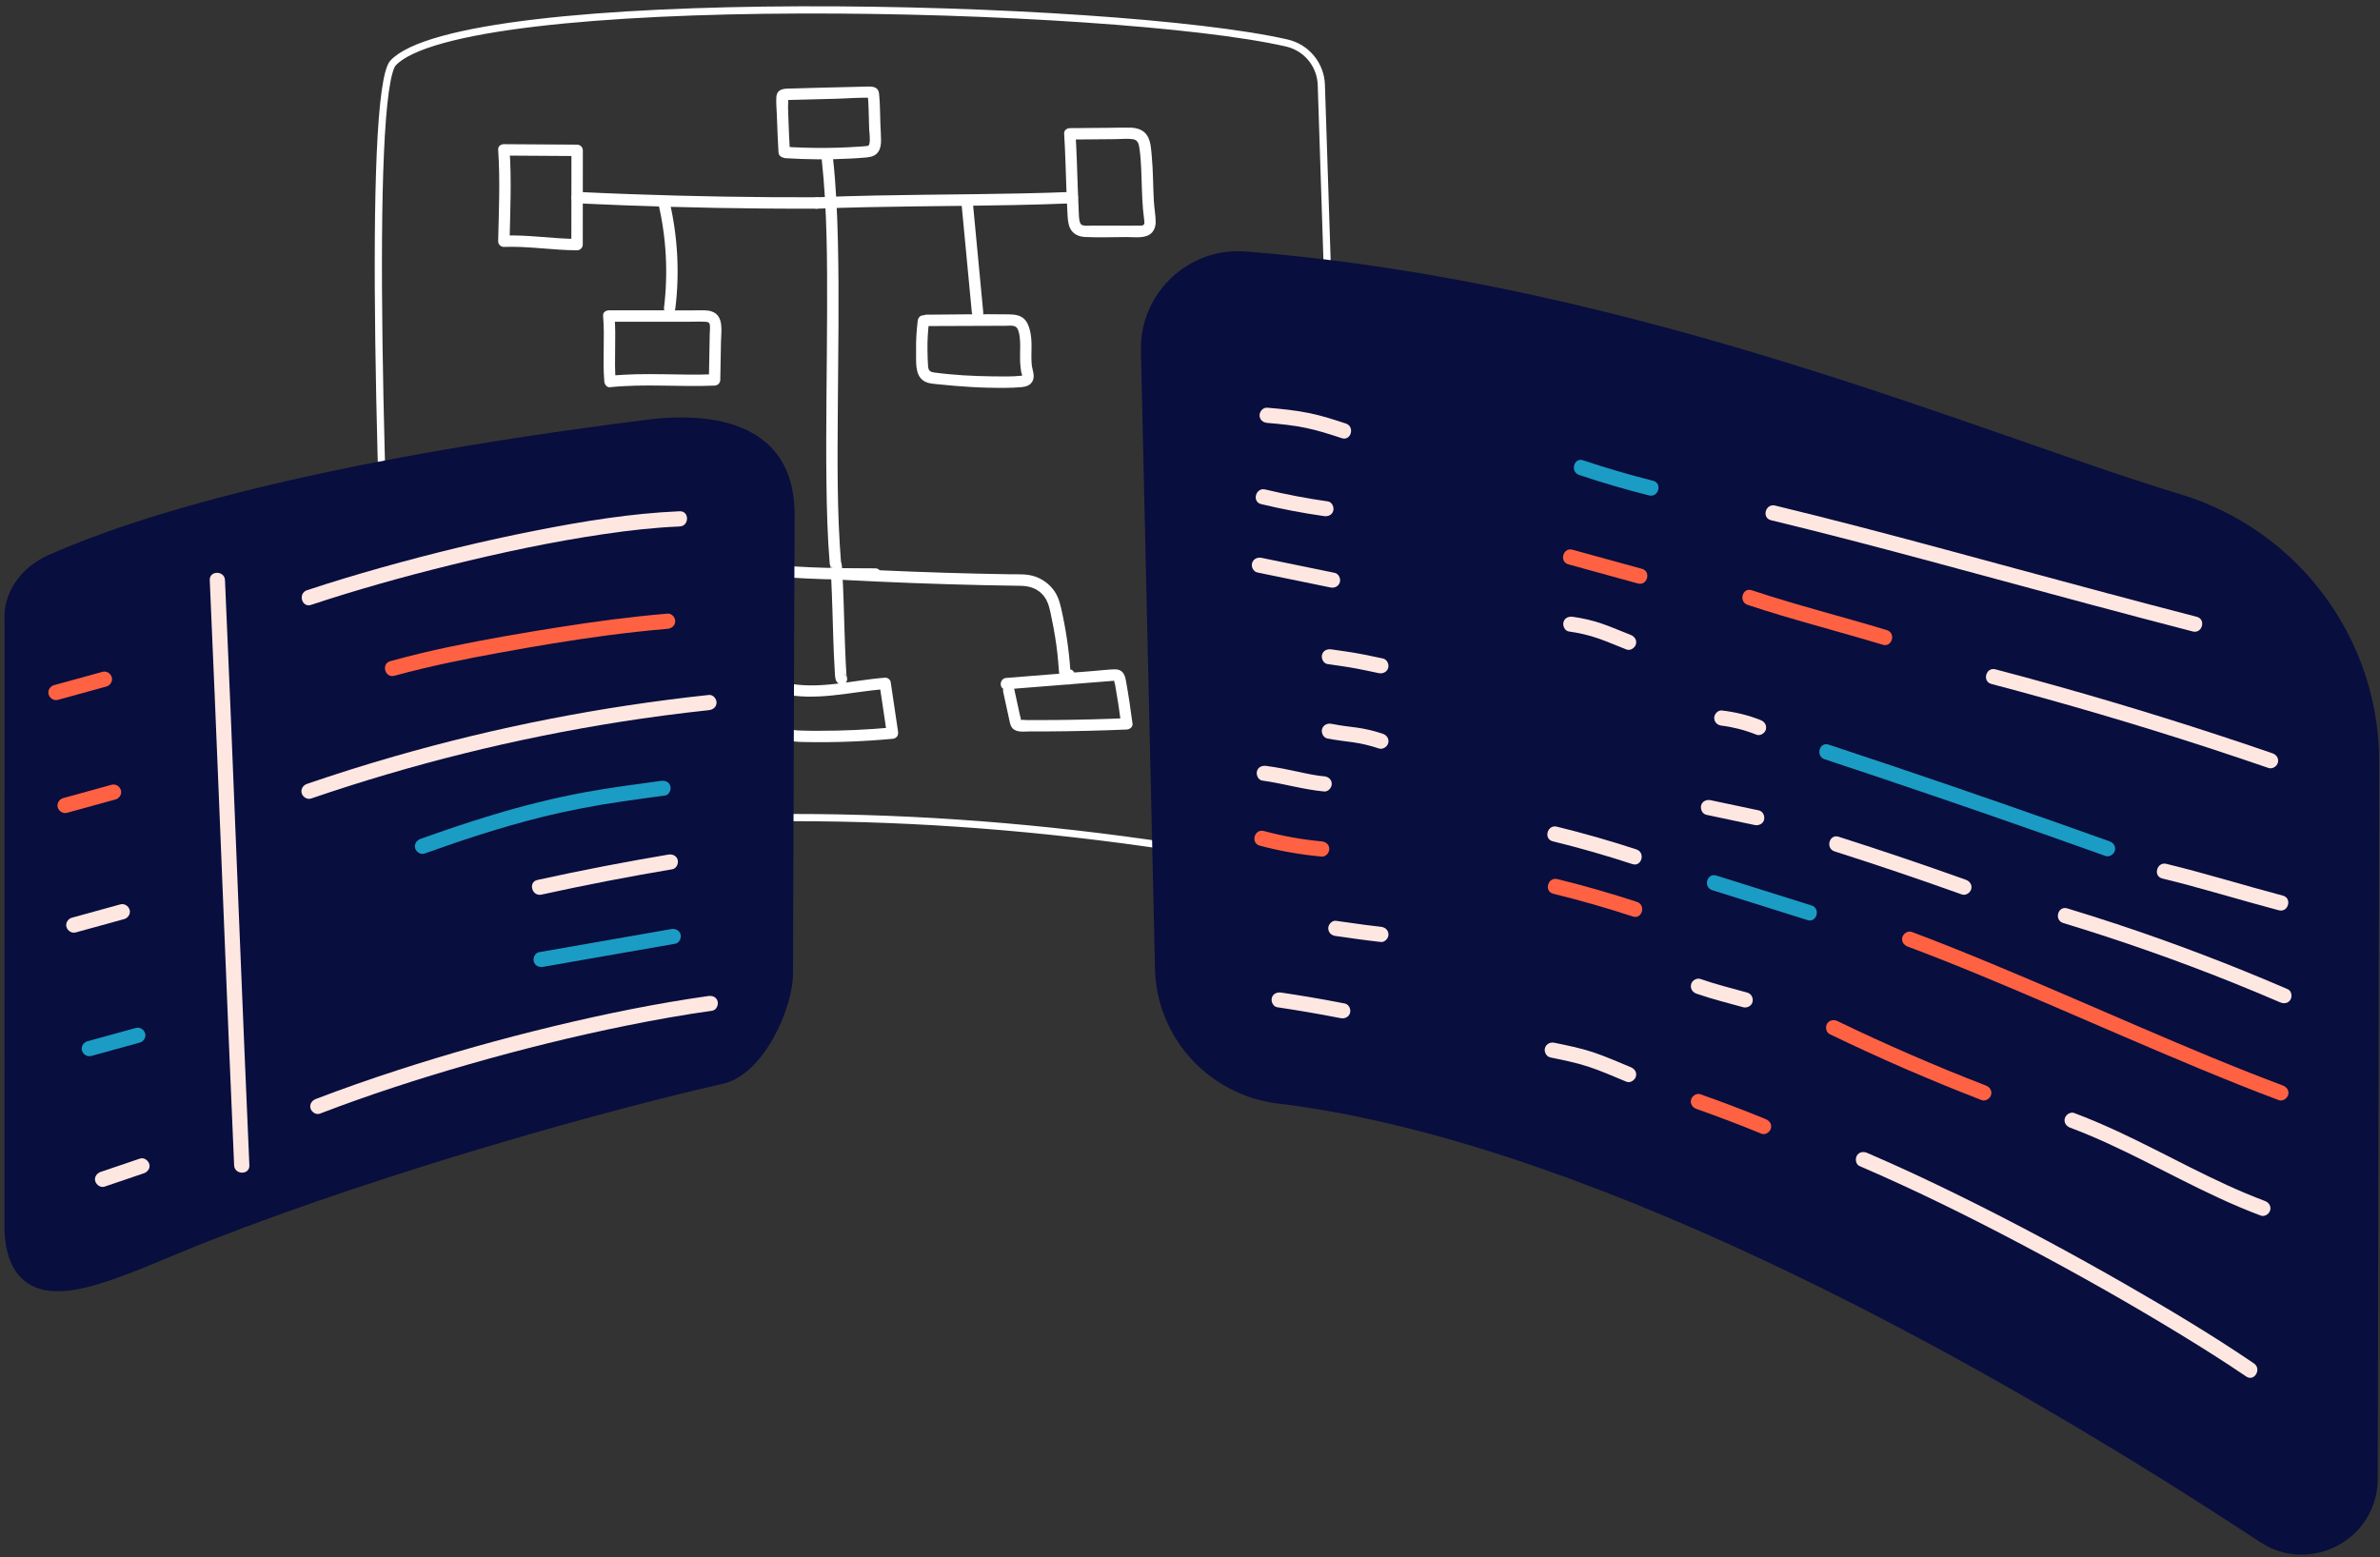 <svg width="330" height="216" viewBox="0 0 330 216" fill="none" xmlns="http://www.w3.org/2000/svg">
<rect x="0" y="0" width="330" height="216" fill="#333333" stroke="none"/>
<g clip-path="url(#clip0_6245_3945)">
<path d="M54.473 8.77L54.473 8.77C55.576 7.547 57.923 6.44 61.371 5.488C64.79 4.545 69.194 3.779 74.302 3.175C84.517 1.969 97.496 1.418 110.934 1.374C137.827 1.286 166.468 3.225 178.421 5.964L178.421 5.964C181.153 6.588 183.117 8.973 183.209 11.771L186.31 106.778C186.559 114.416 179.704 120.346 172.162 119.016C136.889 112.794 102.188 111.55 68.173 116.237C61.085 117.215 54.695 111.863 54.373 104.725C53.723 90.299 52.804 67.309 52.535 47.386C52.401 37.424 52.43 28.236 52.735 21.273C52.888 17.79 53.11 14.875 53.413 12.701C53.564 11.613 53.735 10.724 53.923 10.046C54.117 9.349 54.312 8.948 54.473 8.77Z" stroke="white"/>
<path d="M80.012 28.198C88.628 28.608 97.253 28.85 105.879 28.922C108.334 28.943 110.788 28.949 113.244 28.943C114.264 28.941 114.266 27.359 113.244 27.361C104.617 27.384 95.991 27.24 87.37 26.926C84.918 26.836 82.464 26.733 80.014 26.616C78.995 26.569 78.997 28.149 80.012 28.198Z" fill="white"/>
<path d="M69.073 20.786C69.364 25.004 69.163 29.234 69.073 33.456C69.064 33.873 69.442 34.263 69.864 34.246C73.247 34.121 76.626 34.706 80.011 34.714C80.439 34.716 80.803 34.351 80.803 33.924C80.803 29.567 80.805 25.209 80.815 20.852C80.815 20.423 80.451 20.064 80.024 20.062C76.636 20.039 73.251 20.019 69.864 19.996C68.844 19.99 68.842 21.572 69.864 21.578C73.251 21.6 76.636 21.621 80.024 21.643C79.761 21.381 79.496 21.116 79.233 20.854C79.222 25.211 79.22 29.569 79.22 33.926C79.483 33.664 79.748 33.399 80.011 33.136C76.626 33.126 73.249 32.541 69.864 32.669C70.127 32.931 70.392 33.196 70.655 33.459C70.746 29.236 70.947 25.006 70.655 20.788C70.587 19.774 69.003 19.768 69.073 20.786Z" fill="white"/>
<path d="M113.937 22.116C114.703 29.177 114.699 36.321 114.681 43.413C114.662 51.232 114.496 59.052 114.59 66.873C114.636 70.638 114.734 74.404 115.043 78.157C115.102 78.871 116.138 79.318 116.518 78.557C116.609 78.378 116.457 78.493 116.064 78.899C115.924 78.899 115.783 78.899 115.643 78.899C115.045 78.715 115.283 78.626 115.115 78.391C115.123 78.401 115.121 78.421 115.125 78.433C115.141 78.471 115.127 78.526 115.147 78.561C115.047 78.374 115.131 78.409 115.143 78.565C115.152 78.659 115.16 78.751 115.168 78.846C115.205 79.312 115.23 79.779 115.252 80.247C115.32 81.646 115.367 83.047 115.415 84.449C115.509 87.282 115.563 90.121 115.737 92.95C115.762 93.363 115.766 93.806 115.859 94.21C116.013 94.893 116.989 95.316 117.375 94.542C117.83 93.634 116.463 92.834 116.007 93.744C115.916 93.923 116.068 93.808 116.461 93.402C116.601 93.402 116.742 93.402 116.882 93.402C117.48 93.586 117.242 93.675 117.41 93.911C117.402 93.9 117.404 93.88 117.4 93.868C117.384 93.831 117.398 93.775 117.378 93.74C117.478 93.927 117.394 93.892 117.382 93.736C117.373 93.642 117.365 93.549 117.357 93.455C117.32 92.989 117.295 92.522 117.273 92.054C117.205 90.655 117.158 89.254 117.11 87.852C117.016 85.019 116.962 82.18 116.788 79.351C116.763 78.938 116.759 78.495 116.666 78.091C116.512 77.408 115.536 76.985 115.149 77.759C115.641 77.892 116.134 78.025 116.625 78.159C116.044 71.075 116.118 63.935 116.167 56.833C116.22 49.016 116.364 41.198 116.177 33.381C116.087 29.621 115.924 25.856 115.519 22.116C115.474 21.691 115.189 21.326 114.728 21.326C114.338 21.326 113.892 21.689 113.937 22.116Z" fill="white"/>
<path d="M91.291 28.274C92.401 33.007 92.652 37.898 92.064 42.723C92.013 43.148 92.465 43.513 92.856 43.513C93.326 43.513 93.596 43.148 93.647 42.723C94.251 37.76 93.957 32.721 92.817 27.853C92.588 26.862 91.059 27.281 91.291 28.274Z" fill="white"/>
<path d="M84.418 44.623C88.038 44.611 91.657 44.629 95.275 44.627C96.097 44.627 96.929 44.586 97.749 44.627C98.068 44.644 98.348 44.658 98.413 45.015C98.487 45.427 98.415 45.905 98.407 46.322C98.368 48.445 98.329 50.568 98.29 52.692C98.553 52.429 98.818 52.164 99.081 51.902C94.251 52.113 89.404 51.621 84.585 52.128C84.848 52.39 85.113 52.655 85.376 52.917C85.119 49.894 85.464 46.859 85.207 43.835C85.121 42.828 83.536 42.82 83.623 43.835C83.879 46.859 83.534 49.894 83.791 52.917C83.824 53.307 84.128 53.757 84.582 53.707C89.402 53.201 94.249 53.693 99.079 53.482C99.513 53.463 99.862 53.135 99.871 52.692C99.903 50.911 99.936 49.13 99.969 47.349C99.996 45.932 100.407 43.798 98.693 43.201C98.045 42.976 97.308 43.045 96.631 43.045C95.885 43.047 95.137 43.047 94.391 43.047C92.777 43.047 91.164 43.043 89.548 43.041C87.836 43.039 86.124 43.037 84.412 43.043C83.398 43.043 83.396 44.625 84.418 44.623Z" fill="white"/>
<path d="M113.243 28.945C122.355 28.577 131.473 28.629 140.586 28.442C143.291 28.387 145.996 28.309 148.701 28.198C149.717 28.157 149.723 26.575 148.701 26.616C139.589 26.983 130.472 26.932 121.358 27.119C118.653 27.174 115.948 27.252 113.243 27.363C112.226 27.404 112.222 28.986 113.243 28.945Z" fill="white"/>
<path d="M133.301 28.061C133.784 33.147 134.267 38.233 134.748 43.316C134.843 44.322 136.429 44.33 136.333 43.316C135.85 38.231 135.367 33.145 134.886 28.061C134.791 27.058 133.205 27.047 133.301 28.061Z" fill="white"/>
<path d="M128.457 45.225C131.402 45.215 134.347 45.203 137.291 45.193C138.027 45.191 138.762 45.187 139.5 45.184C139.93 45.182 140.666 45.072 140.982 45.453C141.289 45.821 141.367 46.561 141.412 47.006C141.48 47.671 141.451 48.342 141.439 49.009C141.426 49.681 141.428 50.35 141.519 51.017C141.558 51.312 141.58 51.672 141.704 51.947C141.718 51.977 141.724 52.211 141.802 52.088C141.839 52.031 141.677 52.108 141.626 52.115C140.29 52.254 138.904 52.215 137.564 52.199C134.894 52.166 132.169 52.026 129.521 51.661C128.894 51.575 128.722 51.36 128.677 50.73C128.627 50.012 128.613 49.286 128.6 48.566C128.576 47.209 128.664 45.866 128.824 44.52C128.876 44.095 128.424 43.73 128.033 43.73C127.562 43.73 127.291 44.095 127.242 44.52C127.075 45.921 126.991 47.318 127.022 48.73C127.049 50.004 126.812 51.899 127.98 52.759C128.514 53.153 129.166 53.206 129.807 53.274C130.666 53.362 131.523 53.444 132.384 53.516C133.924 53.645 135.466 53.739 137.011 53.772C138.543 53.805 140.105 53.83 141.63 53.699C142.275 53.643 142.898 53.438 143.192 52.812C143.535 52.082 143.118 51.282 143.052 50.535C142.916 49.002 143.19 47.464 142.836 45.948C142.69 45.328 142.475 44.68 142.002 44.23C141.459 43.714 140.69 43.615 139.975 43.603C136.14 43.543 132.296 43.629 128.459 43.644C127.437 43.648 127.435 45.23 128.457 45.225Z" fill="white"/>
<path d="M147.551 18.565C147.711 21.08 147.764 23.602 147.859 26.121C147.902 27.297 147.945 28.472 148.011 29.648C148.048 30.308 148.077 30.985 148.348 31.597C148.739 32.471 149.549 32.825 150.467 32.871C152.362 32.965 154.288 32.879 156.186 32.879C157.073 32.879 158.124 33.018 158.979 32.733C159.852 32.442 160.259 31.625 160.243 30.745C160.226 29.795 160.041 28.837 159.988 27.885C159.928 26.831 159.904 25.774 159.871 24.718C159.836 23.661 159.793 22.607 159.69 21.554C159.606 20.68 159.567 19.695 159.127 18.91C158.627 18.019 157.696 17.73 156.73 17.703C155.752 17.679 154.767 17.718 153.789 17.726C151.974 17.742 150.157 17.757 148.342 17.773C147.323 17.781 147.32 19.363 148.342 19.355C149.779 19.343 151.215 19.33 152.652 19.318C153.345 19.312 154.038 19.306 154.732 19.299C155.501 19.293 156.342 19.189 157.1 19.31C157.828 19.425 157.92 20.061 158.009 20.699C158.134 21.589 158.19 22.492 158.233 23.39C158.323 25.261 158.319 27.139 158.481 29.008C158.518 29.44 158.572 29.869 158.621 30.3C158.646 30.515 158.749 30.963 158.601 31.149C158.449 31.34 158.081 31.291 157.865 31.295C157.4 31.301 156.934 31.299 156.469 31.299C154.788 31.299 153.104 31.287 151.423 31.291C151.02 31.293 150.556 31.355 150.161 31.256C149.857 31.18 149.766 30.971 149.697 30.686C149.59 30.249 149.596 29.779 149.573 29.332C149.518 28.261 149.479 27.192 149.44 26.121C149.345 23.604 149.292 21.08 149.131 18.565C149.072 17.556 147.487 17.547 147.551 18.565Z" fill="white"/>
<path d="M121.37 78.829C118.342 78.829 115.312 78.811 112.289 78.677C109.273 78.546 106.272 78.265 103.253 78.207C99.728 78.142 96.199 78.238 92.684 78.499C90.925 78.63 89.141 78.749 87.398 79.022C86.688 79.133 86.018 79.408 85.574 79.99C85.126 80.577 85.009 81.309 84.954 82.027C84.643 86.022 84.481 90.033 84.247 94.031C84.775 94.031 85.303 94.031 85.831 94.031C85.844 93.613 85.858 93.194 85.87 92.776C85.903 91.758 84.319 91.758 84.286 92.776C84.273 93.194 84.259 93.613 84.247 94.031C84.214 95.053 85.772 95.04 85.831 94.031C86.033 90.599 86.234 87.167 86.438 83.736C86.481 83.01 86.452 82.239 86.606 81.525C86.754 80.835 87.163 80.645 87.821 80.546C89.496 80.298 91.206 80.187 92.894 80.064C96.203 79.824 99.525 79.73 102.842 79.781C105.826 79.826 108.788 80.083 111.767 80.232C114.965 80.394 118.173 80.409 121.374 80.409C122.389 80.411 122.391 78.829 121.37 78.829Z" fill="white"/>
<path d="M116.597 80.411C123.254 80.768 129.918 81.02 136.583 81.164C138.197 81.199 139.81 81.228 141.426 81.248C142.616 81.265 143.675 81.535 144.524 82.422C145.414 83.349 145.584 84.658 145.839 85.866C146.174 87.45 146.437 89.05 146.618 90.661C146.717 91.535 146.764 92.411 146.846 93.287C146.908 93.96 147.128 94.719 147.882 94.899C149.639 95.32 149.387 92.111 147.736 92.979C146.834 93.453 147.633 94.819 148.536 94.345C148.556 94.335 148.579 94.323 148.599 94.313C148.466 94.35 148.332 94.384 148.199 94.421C148.217 94.421 148.234 94.421 148.252 94.421C148.118 94.384 147.985 94.35 147.851 94.313C147.481 94.038 147.455 93.752 147.769 93.457C147.903 93.42 148.036 93.385 148.17 93.348C148.698 93.353 148.382 93.632 148.431 93.289C148.447 93.176 148.412 93.004 148.404 92.885C148.379 92.513 148.349 92.144 148.316 91.773C148.248 91.032 148.166 90.294 148.067 89.555C147.88 88.144 147.644 86.74 147.348 85.349C147.093 84.151 146.875 82.914 146.139 81.903C145.506 81.033 144.647 80.382 143.64 80.005C142.47 79.564 141.181 79.666 139.954 79.648C138.481 79.626 137.007 79.597 135.533 79.562C132.586 79.494 129.64 79.404 126.695 79.293C123.328 79.168 119.963 79.012 116.601 78.832C115.577 78.776 115.581 80.358 116.597 80.411Z" fill="white"/>
<path d="M78.881 96.571C83.863 96.046 88.872 95.783 93.883 95.796C93.97 95.796 94.299 95.847 94.368 95.8C94.391 95.8 94.414 95.802 94.436 95.802C94.29 95.638 94.241 95.619 94.284 95.749C94.227 95.814 94.375 96.454 94.387 96.575C94.453 97.197 94.504 97.819 94.543 98.44C94.582 99.064 94.607 99.688 94.619 100.311C94.623 100.588 94.627 100.865 94.625 101.144C94.625 101.187 94.59 101.499 94.623 101.561C94.59 101.758 94.636 101.743 94.759 101.518C94.714 101.53 94.668 101.54 94.621 101.552C94.352 101.542 94.029 101.649 93.764 101.69C93.456 101.737 93.147 101.782 92.837 101.827C92.221 101.916 91.604 101.994 90.985 102.067C89.746 102.213 88.502 102.334 87.259 102.431C84.422 102.646 81.58 102.724 78.735 102.673C78.99 102.865 79.245 103.06 79.499 103.253C79.014 101.183 78.936 99.035 79.298 96.939C78.973 97.123 78.648 97.306 78.324 97.49C78.501 97.546 78.679 97.601 78.856 97.659C79.83 97.966 80.248 96.44 79.278 96.134C79.101 96.079 78.922 96.023 78.745 95.966C78.365 95.847 77.841 96.108 77.771 96.518C77.358 98.906 77.417 101.314 77.972 103.674C78.052 104.014 78.398 104.248 78.737 104.254C81.58 104.306 84.424 104.228 87.261 104.012C88.644 103.908 90.025 103.77 91.4 103.6C92.091 103.516 92.779 103.423 93.466 103.323C94.107 103.231 94.919 103.233 95.499 102.915C95.972 102.656 96.169 102.211 96.204 101.694C96.255 100.964 96.208 100.213 96.179 99.482C96.13 98.147 96.109 96.711 95.826 95.4C95.501 93.898 93.797 94.212 92.627 94.22C91.236 94.228 89.844 94.259 88.453 94.31C85.255 94.427 82.061 94.657 78.877 94.994C78.451 95.039 78.085 95.324 78.085 95.783C78.09 96.173 78.453 96.616 78.881 96.571Z" fill="white"/>
<path d="M108.325 96.187C113.122 97.319 117.93 95.939 122.727 95.576C122.472 95.383 122.217 95.188 121.962 94.995C122.304 97.295 122.647 99.593 122.988 101.892C123.243 101.558 123.498 101.226 123.753 100.891C120.314 101.209 116.859 101.369 113.406 101.359C112.565 101.357 111.72 101.359 110.88 101.318C110.425 101.295 109.371 101.289 109.18 100.801C109.059 100.493 109.133 100.001 109.124 99.668C109.114 99.256 109.114 98.846 109.126 98.433C109.151 97.545 109.225 96.657 109.357 95.777C109.42 95.352 109.25 94.931 108.804 94.804C108.432 94.697 107.891 94.933 107.829 95.356C107.556 97.198 107.34 99.211 107.63 101.063C107.93 102.965 110.479 102.9 111.942 102.924C115.885 102.99 119.829 102.834 123.755 102.471C124.312 102.42 124.6 102.009 124.519 101.47C124.178 99.17 123.835 96.872 123.494 94.572C123.447 94.254 123.044 93.967 122.729 93.992C118.104 94.341 113.369 95.75 108.748 94.659C107.753 94.427 107.332 95.951 108.325 96.187Z" fill="white"/>
<path d="M139.097 95.959C139.29 96.843 139.481 97.727 139.674 98.611C139.771 99.052 139.867 99.496 139.964 99.937C140.046 100.314 140.118 100.708 140.387 101.003C140.959 101.635 142.028 101.447 142.794 101.449C143.67 101.451 144.545 101.451 145.421 101.444C149.028 101.424 152.636 101.334 156.241 101.182C156.627 101.165 157.09 100.831 157.032 100.392C156.775 98.386 156.473 96.387 156.115 94.395C155.945 93.445 155.583 92.791 154.498 92.834C153.528 92.871 152.553 92.99 151.585 93.066C147.563 93.386 143.538 93.706 139.516 94.028C138.507 94.108 138.498 95.69 139.516 95.61C143.123 95.323 146.73 95.035 150.338 94.748C151.24 94.676 152.14 94.605 153.043 94.533C153.458 94.5 153.875 94.465 154.29 94.434C154.411 94.424 154.531 94.414 154.652 94.41C154.51 94.241 154.459 94.219 154.5 94.344C154.446 94.451 154.603 94.9 154.625 95.025C154.942 96.808 155.217 98.599 155.447 100.396C155.711 100.134 155.976 99.869 156.239 99.606C152.985 99.744 149.727 99.83 146.469 99.861C145.664 99.869 144.858 99.873 144.052 99.873C143.633 99.873 143.211 99.873 142.792 99.871C142.617 99.871 142.443 99.869 142.266 99.869C142.11 99.869 141.771 99.795 141.635 99.865C141.508 99.834 141.493 99.869 141.592 99.969C141.579 99.92 141.569 99.873 141.557 99.824C141.551 99.627 141.466 99.407 141.423 99.212C141.335 98.804 141.244 98.396 141.156 97.988C140.977 97.171 140.8 96.355 140.622 95.54C140.408 94.543 138.881 94.964 139.097 95.959Z" fill="white"/>
<path d="M108.912 21.94C111.93 22.132 114.955 22.153 117.975 21.989C118.702 21.95 119.432 21.909 120.158 21.837C120.805 21.773 121.424 21.609 121.796 21.029C122.09 20.571 122.164 20.015 122.162 19.482C122.16 18.725 122.102 17.964 122.071 17.209C122.012 15.803 122.038 14.361 121.886 12.964C121.792 12.094 121.076 11.983 120.343 12.002C119.578 12.022 118.815 12.041 118.051 12.061C115.064 12.139 112.078 12.193 109.091 12.295C108.335 12.322 107.712 12.582 107.648 13.428C107.589 14.226 107.683 15.069 107.71 15.867C107.767 17.617 107.844 19.365 107.942 21.113C107.998 22.124 109.582 22.13 109.527 21.113C109.434 19.435 109.358 17.756 109.303 16.076C109.288 15.656 109.276 15.237 109.264 14.816C109.256 14.507 109.35 13.951 109.235 13.662C109.256 13.409 109.138 13.483 108.886 13.881C108.99 13.879 109.093 13.875 109.198 13.873C109.406 13.867 109.615 13.863 109.823 13.856C110.24 13.846 110.655 13.834 111.073 13.824C112.705 13.78 114.337 13.739 115.969 13.696C117.603 13.653 119.282 13.491 120.914 13.579C120.78 13.543 120.647 13.508 120.513 13.471C120.478 13.434 120.445 13.397 120.41 13.36C120.373 13.227 120.338 13.093 120.301 12.96C120.472 14.564 120.445 16.212 120.511 17.824C120.54 18.491 120.682 19.26 120.55 19.919C120.497 20.183 120.421 20.22 120.158 20.255C119.746 20.309 119.325 20.321 118.91 20.35C115.582 20.573 112.24 20.571 108.912 20.358C107.893 20.292 107.897 21.874 108.912 21.94Z" fill="white"/>
<path d="M329.884 106.197L329.681 205.127C329.664 213.483 320.355 218.477 313.367 213.875C269.747 185.155 217.329 157.906 177.255 153.067C167.681 151.91 160.367 143.991 160.15 134.367L158.197 48.654C158.016 40.686 164.758 34.256 172.718 34.884C226.706 39.147 275.05 60.324 302.294 68.544C318.871 73.548 330.112 88.916 329.884 106.197Z" fill="#080E3E"/>
<path d="M201.678 60.691C201.851 72.086 202.181 83.478 202.525 94.868C202.87 106.353 203.213 117.838 203.409 129.327C203.528 136.32 203.594 143.314 203.594 150.308C203.594 151.664 205.707 151.666 205.707 150.308C205.704 138.122 205.499 125.937 205.182 113.757C204.888 102.494 204.51 91.233 204.208 79.97C204.035 73.544 203.89 67.119 203.793 60.694C203.768 59.335 201.657 59.333 201.678 60.691Z" fill="#080E3E"/>
<path d="M174.345 79.402C177.724 80.096 181.103 80.787 184.482 81.481C185.041 81.596 185.623 81.319 185.781 80.744C185.925 80.223 185.604 79.562 185.043 79.448C181.664 78.754 178.285 78.063 174.906 77.369C174.347 77.254 173.765 77.531 173.607 78.106C173.463 78.627 173.781 79.287 174.345 79.402Z" fill="#FFE7E1"/>
<path d="M175.699 58.655C177.512 58.809 179.325 58.981 181.107 59.357C182.784 59.709 184.418 60.239 186.044 60.772C187.339 61.197 187.894 59.162 186.605 58.739C184.938 58.191 183.265 57.652 181.545 57.297C179.621 56.901 177.656 56.712 175.699 56.546C175.13 56.497 174.643 57.065 174.643 57.6C174.643 58.21 175.128 58.606 175.699 58.655Z" fill="#FFE7E1"/>
<path d="M218.953 65.874C222.147 66.945 225.382 67.893 228.648 68.714C229.968 69.046 230.529 67.013 229.21 66.681C225.941 65.858 222.708 64.912 219.514 63.841C218.223 63.408 217.67 65.444 218.953 65.874Z" fill="#1B9CC4"/>
<path d="M245.556 72.151C252.604 73.856 259.619 75.69 266.624 77.569C274.22 79.606 281.805 81.687 289.402 83.722C294.275 85.029 299.153 86.317 304.038 87.583C305.356 87.924 305.917 85.891 304.6 85.55C296.257 83.39 287.934 81.151 279.618 78.897C272.395 76.939 265.177 74.97 257.935 73.089C254.005 72.067 250.067 71.072 246.119 70.118C244.795 69.798 244.232 71.831 245.556 72.151Z" fill="#FFE7E1"/>
<path d="M184.047 92.1C185.402 92.295 186.76 92.479 188.105 92.732C189.134 92.924 190.156 93.156 191.184 93.364C191.743 93.476 192.324 93.201 192.483 92.627C192.627 92.106 192.306 91.443 191.745 91.33C190.719 91.121 189.696 90.891 188.666 90.698C187.322 90.446 185.963 90.26 184.608 90.067C184.045 89.987 183.474 90.206 183.309 90.803C183.174 91.298 183.478 92.02 184.047 92.1Z" fill="#FFE7E1"/>
<path d="M184.048 102.426C184.687 102.549 185.329 102.651 185.974 102.739C186.317 102.787 186.659 102.83 187.002 102.875C187.129 102.891 187.257 102.908 187.382 102.924C187.444 102.932 187.508 102.94 187.569 102.949C187.415 102.928 187.522 102.943 187.614 102.955C188.833 103.131 190.015 103.416 191.183 103.808C191.723 103.991 192.338 103.599 192.482 103.072C192.64 102.495 192.286 101.958 191.744 101.775C190.578 101.383 189.394 101.094 188.176 100.922C187.588 100.838 186.996 100.768 186.406 100.69C186.523 100.706 186.449 100.696 186.377 100.686C186.305 100.676 186.235 100.665 186.163 100.655C186.015 100.634 185.867 100.612 185.717 100.587C185.345 100.53 184.975 100.464 184.607 100.392C184.048 100.286 183.467 100.548 183.308 101.129C183.169 101.644 183.485 102.317 184.048 102.426Z" fill="#FFE7E1"/>
<path d="M174.868 69.92C177.74 70.609 180.642 71.163 183.567 71.58C184.13 71.66 184.701 71.442 184.866 70.843C185.001 70.349 184.697 69.626 184.128 69.546C181.203 69.13 178.301 68.576 175.429 67.887C174.108 67.571 173.545 69.602 174.868 69.92Z" fill="#FFE7E1"/>
<path d="M174.677 117.294C177.489 118.043 180.359 118.541 183.257 118.806C183.826 118.857 184.313 118.285 184.313 117.751C184.313 117.138 183.828 116.75 183.257 116.697C180.548 116.449 177.867 115.96 175.239 115.259C173.923 114.91 173.362 116.945 174.677 117.294Z" fill="#FF6243"/>
<path d="M175.019 108.265C177.898 108.655 180.702 109.508 183.598 109.777C184.167 109.83 184.655 109.254 184.655 108.722C184.655 108.109 184.169 107.721 183.598 107.668C183.425 107.651 183.251 107.635 183.078 107.614C183.004 107.606 182.928 107.596 182.854 107.588C182.669 107.565 182.988 107.608 182.807 107.582C182.49 107.537 182.174 107.485 181.859 107.426C181.255 107.315 180.655 107.184 180.055 107.052C178.573 106.728 177.086 106.435 175.582 106.23C175.017 106.154 174.447 106.365 174.283 106.966C174.145 107.459 174.449 108.187 175.019 108.265Z" fill="#FFE7E1"/>
<path d="M185.225 129.826C185.237 129.828 185.579 129.873 185.353 129.843C185.431 129.853 185.509 129.863 185.587 129.873C185.741 129.894 185.897 129.917 186.051 129.937C186.304 129.972 186.557 130.007 186.81 130.044C187.188 130.097 187.566 130.154 187.944 130.208C189.114 130.374 190.288 130.516 191.463 130.651C192.014 130.715 192.542 130.12 192.52 129.596C192.491 128.971 192.053 128.61 191.463 128.542C190.777 128.462 190.09 128.382 189.404 128.294C189.295 128.279 189.184 128.265 189.075 128.251C189.015 128.242 188.954 128.236 188.894 128.226C188.958 128.236 189.151 128.261 188.976 128.236C188.787 128.21 188.596 128.183 188.407 128.156C187.346 128.004 186.288 127.853 185.225 127.713C184.674 127.639 184.146 128.251 184.169 128.768C184.197 129.406 184.635 129.748 185.225 129.826Z" fill="#FFE7E1"/>
<path d="M177.085 139.7C180.032 140.14 182.972 140.646 185.897 141.217C186.456 141.325 187.037 141.059 187.196 140.48C187.337 139.963 187.021 139.292 186.458 139.183C183.533 138.611 180.594 138.106 177.646 137.667C177.083 137.583 176.511 137.809 176.347 138.404C176.209 138.9 176.518 139.614 177.085 139.7Z" fill="#FFE7E1"/>
<path d="M217.472 78.277C220.682 79.161 223.893 80.043 227.106 80.928C228.419 81.289 228.978 79.256 227.667 78.895C224.456 78.01 221.246 77.128 218.033 76.244C216.72 75.883 216.161 77.916 217.472 78.277Z" fill="#FF6243"/>
<path d="M242.323 83.895C248.507 85.955 254.824 87.535 261.058 89.428C262.361 89.824 262.918 87.789 261.619 87.395C255.385 85.502 249.068 83.922 242.884 81.862C241.591 81.431 241.036 83.467 242.323 83.895Z" fill="#FF6243"/>
<path d="M276.115 94.864C286.207 97.521 296.223 100.467 306.145 103.702C308.952 104.617 311.75 105.557 314.541 106.517C315.079 106.702 315.696 106.306 315.84 105.78C316 105.202 315.643 104.671 315.102 104.484C305.234 101.089 295.269 97.974 285.222 95.155C282.38 94.357 279.531 93.584 276.676 92.833C275.361 92.484 274.799 94.517 276.115 94.864Z" fill="#FFE7E1"/>
<path d="M217.522 87.582C218.93 87.781 220.309 88.093 221.651 88.565C222.961 89.025 224.235 89.585 225.53 90.087C226.062 90.294 226.689 89.859 226.829 89.351C226.993 88.754 226.625 88.261 226.091 88.054C224.796 87.552 223.524 86.991 222.212 86.532C220.87 86.06 219.491 85.748 218.083 85.549C217.52 85.469 216.948 85.687 216.784 86.286C216.648 86.78 216.953 87.5 217.522 87.582Z" fill="#FFE7E1"/>
<path d="M238.741 100.651C238.782 100.655 239.181 100.708 238.936 100.673C239.031 100.686 239.125 100.7 239.22 100.715C239.442 100.749 239.662 100.786 239.882 100.827C240.288 100.905 240.695 100.996 241.096 101.098C241.933 101.314 242.751 101.584 243.553 101.904C244.066 102.11 244.734 101.681 244.852 101.168C244.991 100.559 244.664 100.091 244.114 99.871C242.385 99.18 240.587 98.755 238.741 98.54C238.19 98.476 237.662 99.071 237.684 99.594C237.713 100.224 238.151 100.583 238.741 100.651Z" fill="#FFE7E1"/>
<path d="M252.99 105.308C263.148 108.667 273.275 112.124 283.368 115.677C286.227 116.684 289.084 117.7 291.939 118.721C292.475 118.914 293.096 118.504 293.238 117.985C293.398 117.4 293.038 116.881 292.5 116.688C282.428 113.08 272.32 109.567 262.18 106.154C259.307 105.185 256.431 104.227 253.552 103.275C252.259 102.849 251.704 104.884 252.99 105.308Z" fill="#1B9CC4"/>
<path d="M299.816 121.846C305.242 123.164 310.576 124.827 315.974 126.255C317.289 126.602 317.85 124.569 316.535 124.222C311.137 122.796 305.805 121.13 300.377 119.813C299.058 119.493 298.494 121.526 299.816 121.846Z" fill="#FFE7E1"/>
<path d="M236.607 113.014C238.839 113.486 241.069 113.958 243.301 114.43C243.84 114.544 244.469 114.272 244.6 113.693C244.722 113.164 244.44 112.517 243.862 112.396C241.63 111.925 239.4 111.453 237.168 110.981C236.629 110.866 236 111.139 235.869 111.717C235.75 112.247 236.029 112.891 236.607 113.014Z" fill="#FFE7E1"/>
<path d="M254.372 118.086C260.289 119.974 266.174 121.964 272.022 124.059C272.558 124.251 273.179 123.841 273.321 123.322C273.481 122.737 273.121 122.218 272.583 122.026C266.735 119.931 260.851 117.941 254.933 116.053C253.634 115.639 253.079 117.674 254.372 118.086Z" fill="#FFE7E1"/>
<path d="M286.075 128.02C294.048 130.441 301.914 133.206 309.646 136.312C311.825 137.188 313.992 138.091 316.146 139.02C316.67 139.246 317.278 139.174 317.591 138.643C317.852 138.198 317.739 137.428 317.212 137.201C309.447 133.85 301.542 130.829 293.513 128.17C291.23 127.415 288.938 126.686 286.638 125.989C285.333 125.591 284.776 127.624 286.075 128.02Z" fill="#FFE7E1"/>
<path d="M215.302 116.687C219.021 117.598 222.702 118.653 226.338 119.847C227.633 120.271 228.188 118.236 226.899 117.813C223.263 116.617 219.582 115.565 215.863 114.654C214.544 114.33 213.981 116.363 215.302 116.687Z" fill="#FFE7E1"/>
<path d="M215.373 123.961C219.091 124.871 222.772 125.926 226.408 127.12C227.703 127.545 228.258 125.509 226.969 125.087C223.333 123.893 219.652 122.838 215.934 121.927C214.614 121.603 214.051 123.636 215.373 123.961Z" fill="#FF6243"/>
<path d="M237.414 123.466C241.815 124.849 246.216 126.232 250.616 127.615C251.915 128.023 252.472 125.988 251.177 125.582C246.777 124.199 242.376 122.816 237.975 121.433C236.674 121.023 236.119 123.058 237.414 123.466Z" fill="#1B9CC4"/>
<path d="M264.511 131.287C271.193 133.79 277.767 136.574 284.321 139.389C291.224 142.353 298.105 145.369 305.044 148.248C308.664 149.749 312.302 151.214 315.973 152.589C316.507 152.788 317.13 152.365 317.272 151.852C317.434 151.261 317.07 150.757 316.534 150.556C309.852 148.053 303.279 145.269 296.724 142.454C289.822 139.489 282.94 136.474 276.001 133.595C272.381 132.094 268.743 130.629 265.072 129.254C264.538 129.053 263.915 129.476 263.773 129.991C263.611 130.582 263.975 131.086 264.511 131.287Z" fill="#FF6243"/>
<path d="M235.218 137.815C237.347 138.564 239.53 139.093 241.701 139.7C242.233 139.848 242.874 139.518 243 138.964C243.127 138.404 242.831 137.825 242.262 137.667C240.091 137.06 237.908 136.531 235.779 135.782C235.257 135.599 234.601 135.989 234.48 136.518C234.346 137.107 234.661 137.618 235.218 137.815Z" fill="#FFE7E1"/>
<path d="M253.71 143.441C260.604 146.777 267.634 149.826 274.778 152.587C275.311 152.792 275.938 152.361 276.077 151.851C276.242 151.256 275.874 150.759 275.339 150.554C268.365 147.86 261.506 144.877 254.775 141.622C254.261 141.373 253.634 141.482 253.33 141.999C253.059 142.463 253.194 143.193 253.71 143.441Z" fill="#FF6243"/>
<path d="M287.037 156.406C294.132 159.058 300.683 162.93 307.544 166.101C309.49 167.002 311.463 167.849 313.473 168.6C314.008 168.799 314.631 168.379 314.772 167.864C314.935 167.273 314.571 166.768 314.035 166.567C306.939 163.914 300.389 160.043 293.528 156.871C291.581 155.971 289.608 155.124 287.598 154.373C287.063 154.174 286.441 154.594 286.299 155.109C286.136 155.7 286.5 156.205 287.037 156.406Z" fill="#FFE7E1"/>
<path d="M214.956 146.659C216.73 147.03 218.52 147.379 220.242 147.947C222.041 148.54 223.78 149.318 225.529 150.038C226.057 150.255 226.69 149.802 226.828 149.301C226.994 148.696 226.62 148.222 226.09 148.005C224.341 147.285 222.602 146.505 220.803 145.914C219.079 145.348 217.291 144.997 215.517 144.626C214.96 144.509 214.376 144.79 214.218 145.362C214.074 145.885 214.395 146.542 214.956 146.659Z" fill="#FFE7E1"/>
<path d="M235.217 153.805C238.255 154.876 241.266 156.023 244.246 157.245C244.775 157.463 245.408 157.012 245.546 156.509C245.712 155.904 245.338 155.43 244.808 155.212C241.827 153.99 238.816 152.843 235.778 151.772C235.24 151.583 234.623 151.987 234.479 152.508C234.321 153.091 234.679 153.614 235.217 153.805Z" fill="#FF6243"/>
<path d="M257.84 161.732C265.706 165.115 273.387 168.929 280.949 172.94C288.205 176.788 295.364 180.828 302.373 185.108C305.439 186.981 308.481 188.899 311.453 190.92C312.58 191.685 313.638 189.859 312.52 189.1C306.732 185.163 300.708 181.567 294.638 178.085C287.136 173.781 279.508 169.686 271.749 165.862C267.517 163.775 263.241 161.775 258.907 159.91C258.382 159.685 257.774 159.754 257.462 160.288C257.201 160.735 257.312 161.506 257.84 161.732Z" fill="#FFE7E1"/>
<path d="M6.787 76.956C18.62 71.716 42.389 64.18 89.763 58.21C99.055 57.039 110.175 58.727 110.175 71.363L109.951 135.009C109.951 139.918 105.848 149.047 100.251 150.311C84.856 153.791 54.395 162.192 29.212 172.023C18.158 176.339 8.226 181.825 3.266 177.538C0.917 175.507 0.547 172.029 0.617 169.354C0.625 141.637 0.631 113.921 0.64 86.202C0.346 82.359 2.759 78.738 6.787 76.956Z" fill="#080E3E"/>
<path d="M29.083 80.466C29.556 91.198 30.002 101.93 30.436 112.664C30.845 122.772 31.246 132.882 31.667 142.99C31.926 149.204 32.191 155.418 32.464 161.63C32.524 162.982 34.637 162.988 34.577 161.63C34.105 150.899 33.659 140.167 33.225 129.433C32.816 119.325 32.415 109.215 31.994 99.107C31.735 92.893 31.47 86.678 31.196 80.466C31.137 79.114 29.024 79.106 29.083 80.466Z" fill="#FFE7E1"/>
<path d="M8.043 97.065C10.281 96.45 12.52 95.832 14.758 95.217C15.291 95.071 15.671 94.462 15.496 93.92C15.319 93.377 14.768 93.028 14.197 93.184C11.959 93.799 9.72 94.417 7.482 95.032C6.95 95.178 6.569 95.787 6.744 96.329C6.919 96.873 7.472 97.223 8.043 97.065Z" fill="#FF6243"/>
<path d="M9.309 112.73C11.547 112.115 13.786 111.497 16.024 110.882C16.556 110.736 16.936 110.127 16.762 109.585C16.585 109.041 16.034 108.691 15.463 108.849C13.224 109.464 10.986 110.082 8.748 110.697C8.215 110.843 7.835 111.452 8.01 111.994C8.187 112.537 8.739 112.886 9.309 112.73Z" fill="#FF6243"/>
<path d="M10.518 129.32C12.756 128.705 14.995 128.087 17.233 127.472C17.765 127.326 18.145 126.717 17.971 126.175C17.794 125.631 17.243 125.28 16.672 125.438C14.433 126.054 12.195 126.671 9.957 127.287C9.424 127.433 9.044 128.042 9.219 128.584C9.393 129.127 9.946 129.478 10.518 129.32Z" fill="#FFE7E1"/>
<path d="M12.668 146.457C14.906 145.841 17.145 145.224 19.383 144.608C19.916 144.463 20.296 143.853 20.121 143.312C19.944 142.768 19.393 142.417 18.822 142.575C16.584 143.191 14.345 143.808 12.107 144.424C11.575 144.569 11.194 145.179 11.369 145.72C11.544 146.264 12.097 146.615 12.668 146.457Z" fill="#1B9CC4"/>
<path d="M14.51 164.578C16.325 163.962 18.142 163.345 19.957 162.729C20.479 162.553 20.878 161.997 20.695 161.433C20.526 160.916 19.955 160.505 19.396 160.696C17.581 161.312 15.764 161.929 13.949 162.545C13.427 162.721 13.028 163.277 13.211 163.841C13.378 164.358 13.949 164.768 14.51 164.578Z" fill="#FFE7E1"/>
<path d="M43.129 83.896C49.466 81.791 55.91 79.994 62.392 78.393C69.453 76.65 76.585 75.129 83.785 74.071C87.251 73.56 90.741 73.168 94.241 73.02C95.596 72.963 95.602 70.854 94.241 70.911C87.526 71.194 80.84 72.298 74.256 73.593C67.054 75.008 59.914 76.746 52.849 78.732C49.4 79.702 45.968 80.734 42.566 81.865C41.285 82.289 41.834 84.326 43.129 83.896Z" fill="#FFE7E1"/>
<path d="M54.685 93.729C59.493 92.41 64.362 91.421 69.264 90.531C74.191 89.634 79.134 88.795 84.1 88.141C86.916 87.769 89.738 87.456 92.569 87.213C93.138 87.164 93.625 86.764 93.625 86.159C93.625 85.626 93.14 85.055 92.569 85.105C87.465 85.54 82.382 86.214 77.323 87.019C72.339 87.811 67.35 88.666 62.409 89.696C59.626 90.276 56.864 90.945 54.124 91.696C52.815 92.055 53.37 94.088 54.685 93.729Z" fill="#FF6243"/>
<path d="M43.13 110.754C50.1 108.368 57.168 106.282 64.319 104.507C71.468 102.733 78.695 101.27 85.973 100.123C90.067 99.477 94.176 98.937 98.297 98.496C98.865 98.435 99.354 98.055 99.354 97.442C99.354 96.919 98.869 96.326 98.297 96.387C90.879 97.181 83.492 98.289 76.171 99.723C68.909 101.145 61.709 102.882 54.597 104.93C50.556 106.093 46.546 107.359 42.569 108.721C42.03 108.906 41.672 109.445 41.831 110.018C41.975 110.541 42.589 110.939 43.13 110.754Z" fill="#FFE7E1"/>
<path d="M58.86 118.388C64.153 116.488 69.507 114.732 74.964 113.368C78.728 112.426 82.534 111.706 86.372 111.144C88.316 110.859 90.265 110.605 92.213 110.338C92.779 110.26 93.089 109.538 92.951 109.041C92.785 108.434 92.219 108.227 91.652 108.305C88.162 108.785 84.668 109.23 81.2 109.864C76.812 110.666 72.487 111.762 68.218 113.05C64.882 114.059 61.579 115.178 58.299 116.355C57.763 116.548 57.403 117.073 57.561 117.652C57.703 118.169 58.322 118.583 58.86 118.388Z" fill="#1B9CC4"/>
<path d="M75.076 124.081C81.096 122.758 87.15 121.585 93.227 120.563C93.791 120.469 94.105 119.775 93.965 119.266C93.801 118.671 93.231 118.436 92.666 118.53C86.586 119.552 80.535 120.725 74.515 122.048C73.189 122.34 73.75 124.373 75.076 124.081Z" fill="#FFE7E1"/>
<path d="M75.309 134.097C81.415 133.03 87.522 131.963 93.626 130.894C94.19 130.796 94.504 130.109 94.364 129.598C94.202 129.005 93.629 128.763 93.065 128.861C86.959 129.928 80.852 130.995 74.748 132.064C74.184 132.162 73.87 132.849 74.01 133.36C74.172 133.953 74.745 134.195 75.309 134.097Z" fill="#1B9CC4"/>
<path d="M44.349 154.461C51.132 151.858 58.053 149.613 65.037 147.609C72.276 145.533 79.596 143.717 86.979 142.226C90.888 141.436 94.816 140.74 98.764 140.18C99.33 140.1 99.64 139.382 99.502 138.884C99.336 138.276 98.771 138.067 98.203 138.147C91.016 139.167 83.891 140.619 76.835 142.318C69.51 144.08 62.248 146.118 55.083 148.446C51.286 149.679 47.517 150.998 43.79 152.428C43.258 152.633 42.89 153.138 43.052 153.725C43.19 154.231 43.815 154.666 44.349 154.461Z" fill="#FFE7E1"/>
</g>
<defs>
<clipPath id="clip0_6245_3945">
<rect width="329.278" height="214.758" fill="white" transform="translate(0.609 0.871)"/>
</clipPath>
</defs>
</svg>
